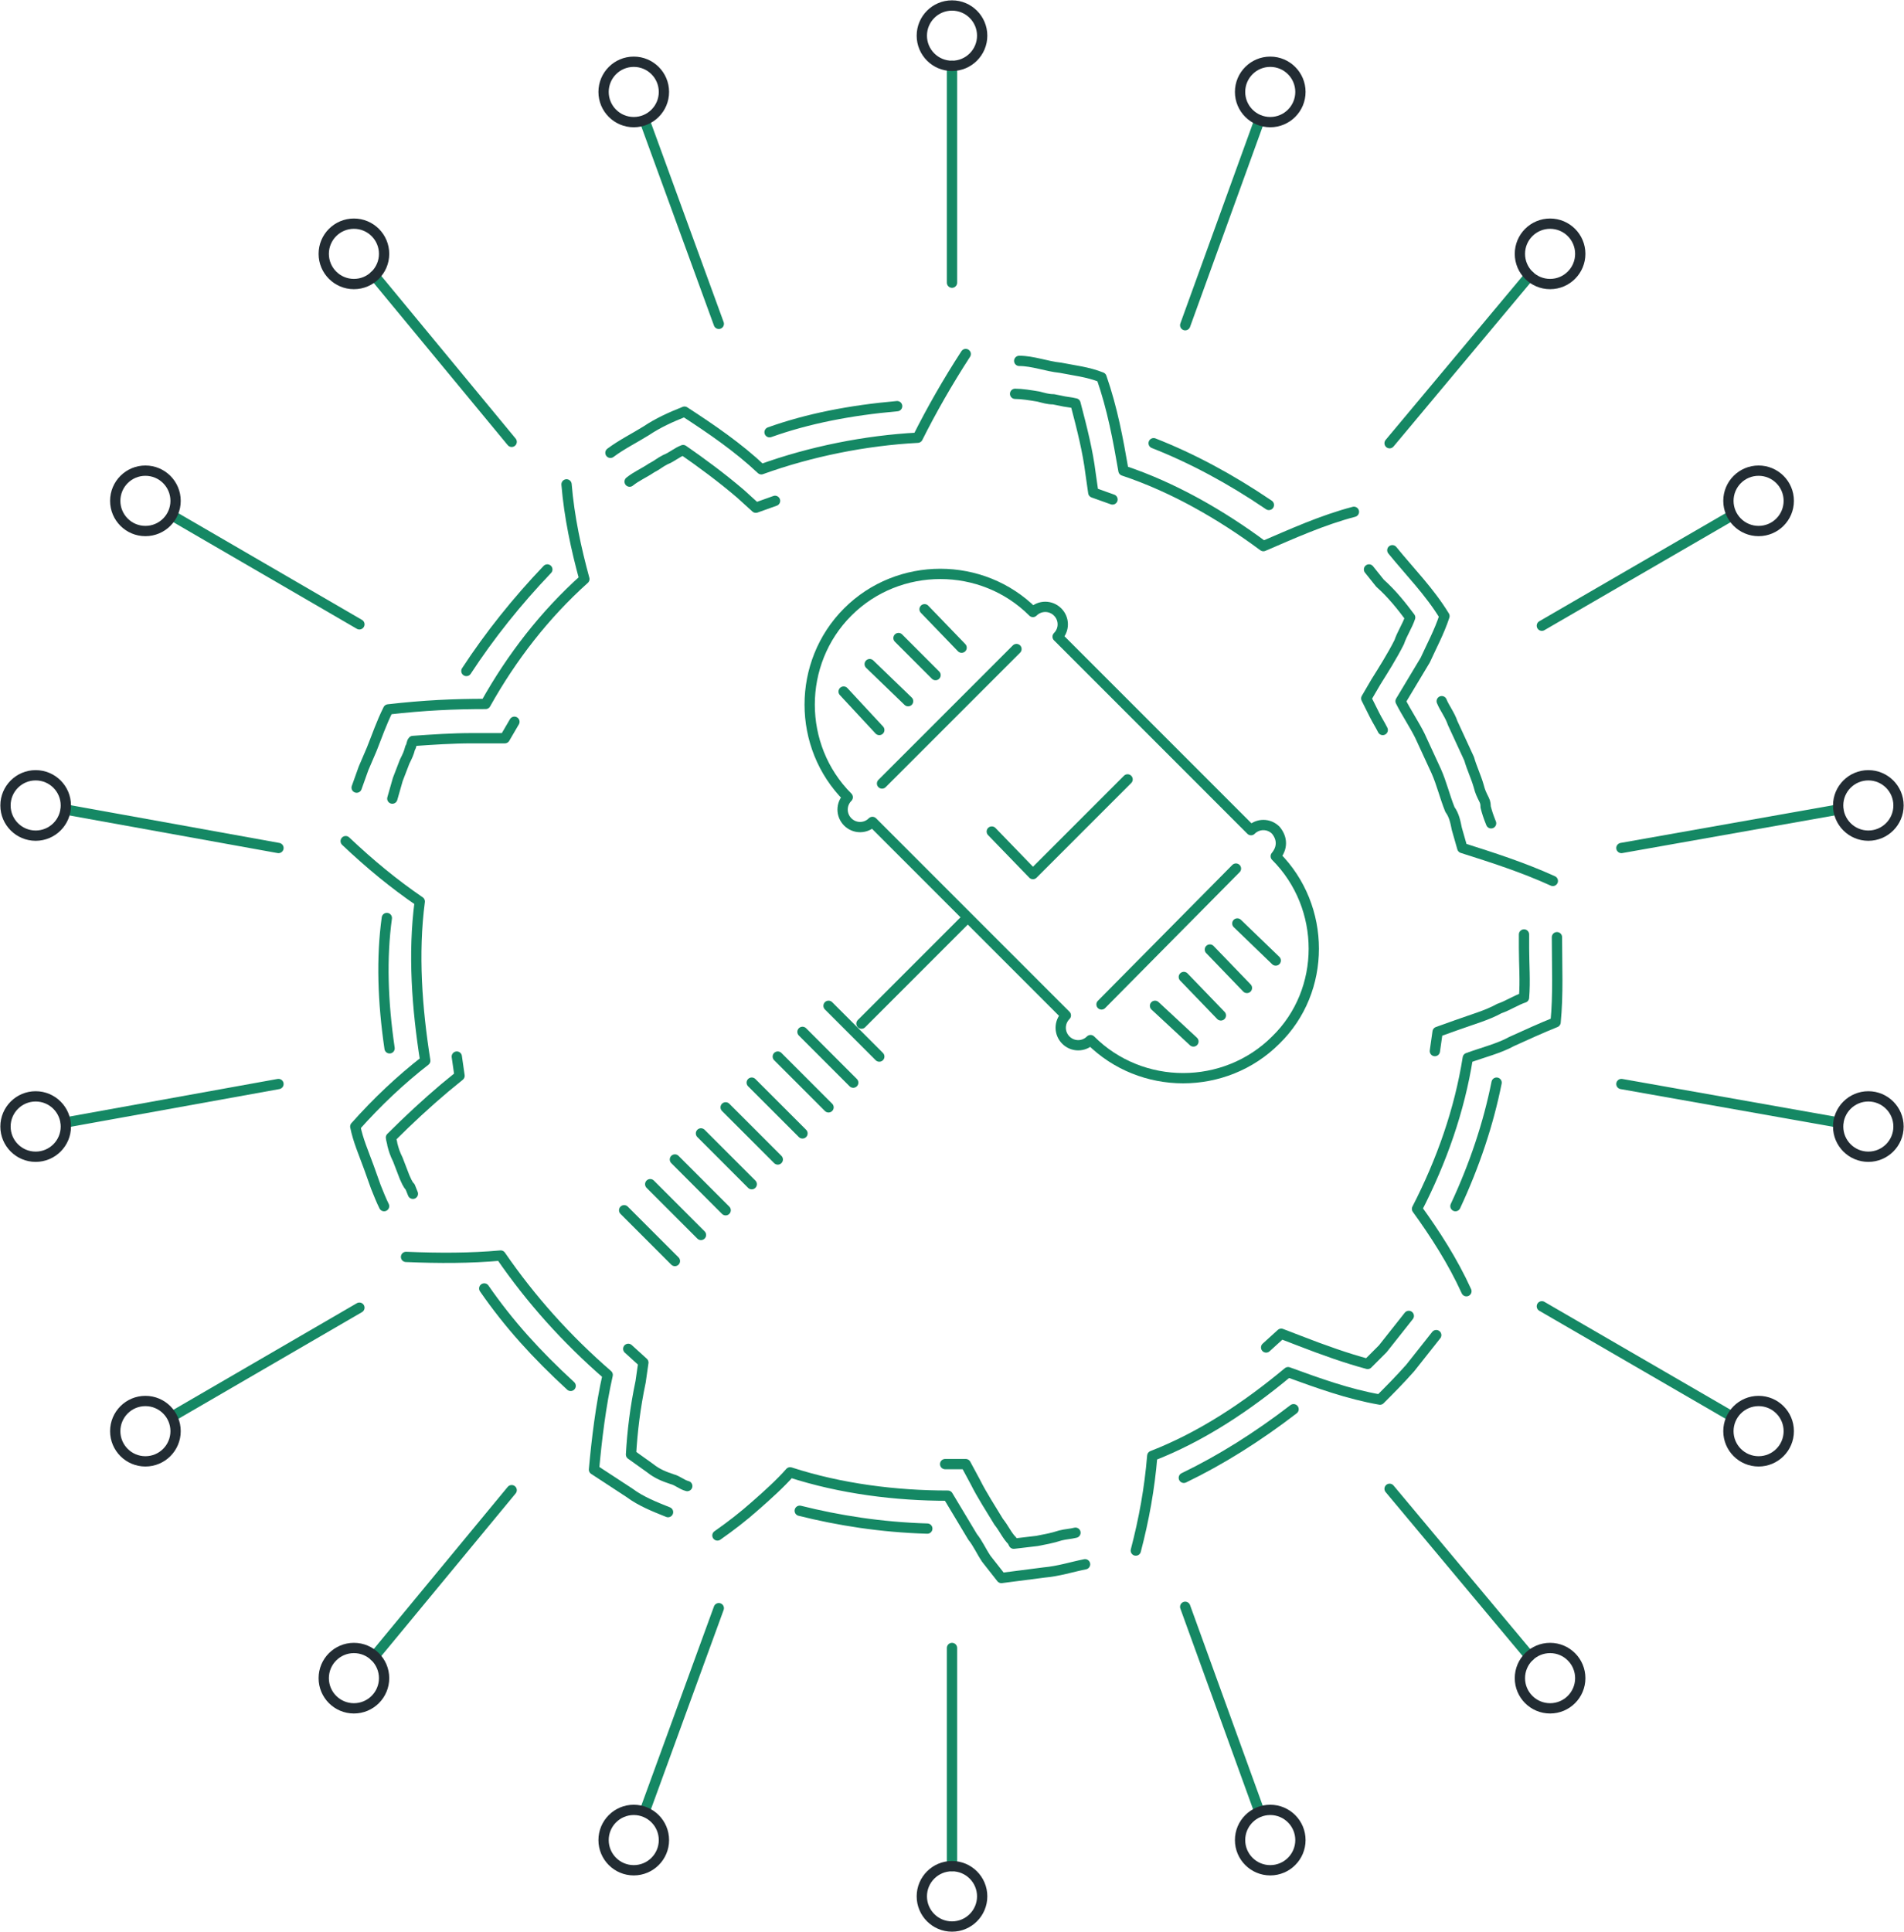 <?xml version="1.0" encoding="UTF-8" standalone="no"?> <svg xmlns:xlink="http://www.w3.org/1999/xlink" xmlns="http://www.w3.org/2000/svg" xmlns:svg="http://www.w3.org/2000/svg" xmlns:ns="&#38;ns_ai;" version="1.1" id="Layer_1" x="0px" y="0px" viewBox="0 0 138.8 140.8" style="enable-background:new 0 0 138.8 140.8;" xml:space="preserve"><defs id="defs1878"></defs> <style type="text/css" id="style1663"> .st0{fill:none;stroke:#158864;stroke-width:0.75;stroke-linecap:round;stroke-linejoin:round;stroke-miterlimit:10;} .st1{fill:none;stroke:#222C33;stroke-width:0.75;stroke-linecap:round;stroke-linejoin:round;stroke-miterlimit:10;} </style> <switch id="switch1873"> <g ns:extraneous="self" id="g1871"> <g id="g1869"> <g id="g1755"> <g id="g1673"> <line class="st0" x1="52.4" y1="117.2" x2="47" y2="132" id="line1665"></line> <circle class="st1" cx="46.2" cy="134.1" r="2.2" id="circle1667"></circle> <line class="st0" x1="91.8" y1="8.8" x2="86.4" y2="23.7" id="line1669"></line> <circle class="st1" cx="92.6" cy="6.7" r="2.2" id="circle1671"></circle> </g> <g id="g1683"> <line class="st0" x1="37.3" y1="108.6" x2="27.3" y2="120.7" id="line1675"></line> <circle class="st1" cx="25.8" cy="122.3" r="2.2" id="circle1677"></circle> <line class="st0" x1="111.5" y1="20.1" x2="101.3" y2="32.3" id="line1679"></line> <circle class="st1" cx="113" cy="18.5" r="2.2" id="circle1681"></circle> </g> <g id="g1693"> <line class="st0" x1="26.2" y1="95.3" x2="12.6" y2="103.2" id="line1685"></line> <circle class="st1" cx="10.6" cy="104.3" r="2.2" id="circle1687"></circle> <line class="st0" x1="126.2" y1="37.6" x2="112.4" y2="45.6" id="line1689"></line> <circle class="st1" cx="128.2" cy="36.5" r="2.2" id="circle1691"></circle> </g> <g id="g1703"> <line class="st0" x1="20.3" y1="79" x2="4.8" y2="81.8" id="line1695"></line> <circle class="st1" cx="2.6" cy="82.1" r="2.2" id="circle1697"></circle> <line class="st0" x1="134" y1="59" x2="118.2" y2="61.8" id="line1699"></line> <circle class="st1" cx="136.2" cy="58.7" r="2.2" id="circle1701"></circle> </g> <g id="g1713"> <line class="st0" x1="20.3" y1="61.8" x2="4.8" y2="59" id="line1705"></line> <circle class="st1" cx="2.6" cy="58.7" r="2.2" id="circle1707"></circle> <line class="st0" x1="134" y1="81.8" x2="118.2" y2="79" id="line1709"></line> <circle class="st1" cx="136.2" cy="82.1" r="2.2" id="circle1711"></circle> </g> <g id="g1723"> <line class="st0" x1="26.2" y1="45.5" x2="12.6" y2="37.6" id="line1715"></line> <circle class="st1" cx="10.6" cy="36.5" r="2.2" id="circle1717"></circle> <line class="st0" x1="126.2" y1="103.2" x2="112.4" y2="95.2" id="line1719"></line> <circle class="st1" cx="128.2" cy="104.3" r="2.2" id="circle1721"></circle> </g> <g id="g1733"> <line class="st0" x1="37.3" y1="32.2" x2="27.3" y2="20.1" id="line1725"></line> <circle class="st1" cx="25.8" cy="18.5" r="2.2" id="circle1727"></circle> <line class="st0" x1="111.5" y1="120.7" x2="101.3" y2="108.5" id="line1729"></line> <circle class="st1" cx="113" cy="122.3" r="2.2" id="circle1731"></circle> </g> <g id="g1743"> <line class="st0" x1="52.4" y1="23.6" x2="47" y2="8.8" id="line1735"></line> <circle class="st1" cx="46.2" cy="6.7" r="2.2" id="circle1737"></circle> <line class="st0" x1="91.8" y1="132" x2="86.4" y2="117.1" id="line1739"></line> <circle class="st1" cx="92.6" cy="134.1" r="2.2" id="circle1741"></circle> </g> <g id="g1753"> <line class="st0" x1="69.4" y1="20.6" x2="69.4" y2="4.8" id="line1745"></line> <circle class="st1" cx="69.4" cy="2.6" r="2.2" id="circle1747"></circle> <line class="st0" x1="69.4" y1="136" x2="69.4" y2="120.1" id="line1749"></line> <circle class="st1" cx="69.4" cy="138.2" r="2.2" id="circle1751"></circle> </g> </g> <g id="g1811"> <path class="st0" d="M113.2,64.2c-2.2-1-4.4-1.7-6.6-2.4l-0.4-1.4c-0.1-0.5-0.2-1-0.5-1.4c-0.4-1-0.6-1.9-1-2.8l-1.2-2.6 c-0.4-0.8-1-1.7-1.4-2.5c0.6-1,1.2-2,1.8-3c0.5-1.1,1-2,1.4-3.2c-1.1-1.8-2.5-3.2-3.8-4.8" id="path1757"></path> <path class="st0" d="M105.1,51.1c0.2,0.5,0.6,1,0.8,1.6l1.2,2.6c0.2,0.7,0.5,1.3,0.7,2c0.1,0.4,0.2,0.6,0.4,1 c0.1,0.2,0.1,0.4,0.1,0.5c0.1,0.4,0.2,0.7,0.4,1.2l0,0" id="path1759"></path> <path class="st0" d="M100.8,53.2c-0.2-0.4-0.4-0.7-0.6-1.1l-0.6-1.2l0.7-1.2c0.5-0.8,1.2-1.9,1.7-2.9c0.2-0.6,0.6-1.2,0.8-1.8 c-0.6-0.8-1.3-1.7-2.2-2.5l-0.8-1" id="path1761"></path> <path class="st0" d="M98.7,37.3c-2.3,0.6-4.5,1.6-6.6,2.5c-3.1-2.3-6.6-4.3-10.2-5.5c-0.4-2.3-0.8-4.5-1.6-6.8 c-1-0.4-2-0.5-3-0.7c-1-0.1-2-0.5-3-0.5" id="path1763"></path> <path class="st0" d="M84.1,32.3c2.8,1.1,5.6,2.6,8.4,4.5" id="path1765"></path> <path class="st0" d="M81.1,36.4l-1.4-0.5l-0.2-1.4c-0.2-1.6-0.6-3.2-1.1-5.1c-0.4-0.1-0.7-0.1-1.1-0.2l-0.5-0.1 c-0.4,0-0.7-0.1-1.1-0.2c-0.6-0.1-1.2-0.2-1.7-0.2" id="path1767"></path> <path class="st0" d="M70.4,25.8c-1.3,2-2.5,4.1-3.5,6.1c-3.8,0.2-7.8,1-11.4,2.3c-1.7-1.6-3.6-2.9-5.6-4.2 c-1,0.4-1.9,0.8-2.8,1.4c-0.8,0.5-1.8,1-2.6,1.6" id="path1769"></path> <path class="st0" d="M56.1,31.5c2.8-1,5.9-1.6,9.3-1.9" id="path1771"></path> <path class="st0" d="M56.5,36.5L55.1,37L54,36c-1.4-1.2-2.9-2.3-4.2-3.2c-0.5,0.2-0.8,0.5-1.3,0.7c-0.4,0.2-0.6,0.4-1,0.6 c-0.6,0.4-1.1,0.6-1.6,1" id="path1773"></path> <path class="st0" d="M41.3,35.3c0.2,2.4,0.7,4.7,1.3,6.9c-2.9,2.6-5.3,5.7-7.2,9.1c-2.3,0-4.5,0.1-7.1,0.4 c-0.5,1-0.8,1.9-1.2,2.9L26.5,56L26,57.4" id="path1775"></path> <path class="st0" d="M34,48.9c1.7-2.6,3.7-5.1,5.9-7.4" id="path1777"></path> <path class="st0" d="M37.5,52.6l-0.7,1.2h-1.4c-0.4,0-0.6,0-1,0c-1.4,0-2.9,0.1-4.3,0.2c-0.1,0.1-0.1,0.4-0.2,0.5 c-0.1,0.4-0.2,0.6-0.4,1L29,56.8l-0.4,1.4" id="path1779"></path> <path class="st0" d="M25.2,61.3c1.8,1.7,3.5,3.1,5.4,4.4c-0.5,3.8-0.2,7.8,0.4,11.6c-1.8,1.4-3.5,3-5.1,4.8c0.2,1,0.6,1.9,1,3 l0.5,1.4c0.2,0.5,0.4,1,0.6,1.4" id="path1781"></path> <path class="st0" d="M28.4,76.4c-0.5-3.4-0.6-6.6-0.2-9.5" id="path1783"></path> <path class="st0" d="M33.3,77l0.2,1.4l-1.1,0.9c-1.3,1.1-2.6,2.3-3.9,3.6c0,0.1,0.1,0.4,0.1,0.5c0.1,0.4,0.2,0.7,0.4,1.1 l0.5,1.3c0.1,0.2,0.2,0.5,0.4,0.7l0.2,0.5" id="path1785"></path> <path class="st0" d="M29.6,91.6c2.4,0.1,4.7,0.1,6.9-0.1c2.2,3.2,4.8,6.1,7.8,8.7c-0.5,2.2-0.8,4.7-1,6.9l2.6,1.7 c0.8,0.6,1.8,1,2.8,1.4" id="path1787"></path> <path class="st0" d="M41.6,101c-2.5-2.3-4.5-4.5-6.3-7.1" id="path1789"></path> <path class="st0" d="M45.8,98.3l1.1,1l-0.2,1.4c-0.4,1.9-0.6,3.6-0.7,5.3l1.4,1c0.5,0.4,1,0.6,1.6,0.8c0.4,0.1,0.7,0.4,1.1,0.5" id="path1791"></path> <path class="st0" d="M52.3,111.9c1-0.7,1.9-1.4,2.8-2.2c0.8-0.7,1.8-1.6,2.5-2.4c3.7,1.2,7.7,1.7,11.5,1.7c0.6,1,1.2,2,1.8,3 c0.4,0.5,0.6,1,1,1.6L73,115l3.1-0.4c1.1-0.1,2-0.4,3-0.6" id="path1793"></path> <path class="st0" d="M67.6,111.4c-3.4-0.1-6.5-0.6-9.3-1.3" id="path1795"></path> <path class="st0" d="M68.9,106.7L68.9,106.7h1.5l0.7,1.3c0.5,1,1.1,1.9,1.7,2.9c0.4,0.5,0.6,1,1,1.4l0.1,0.2l1.7-0.2 c0.5-0.1,1.1-0.2,1.7-0.4c0.4-0.1,0.7-0.1,1.1-0.2" id="path1797"></path> <path class="st0" d="M82.8,113c0.6-2.3,1-4.5,1.2-6.9c3.6-1.4,6.9-3.6,9.9-6.1c2.2,0.8,4.4,1.6,6.7,2c0.7-0.7,1.4-1.4,2.2-2.3 l1.9-2.4" id="path1799"></path> <path class="st0" d="M94.3,102.7c-2.6,2-5.3,3.7-8,5" id="path1801"></path> <path class="st0" d="M92.3,98.2l1.1-1l1.3,0.5c1.8,0.7,3.5,1.3,5,1.7c0.4-0.4,0.7-0.7,1.1-1.1l1.9-2.4" id="path1803"></path> <path class="st0" d="M106.9,94.1c-1-2.2-2.3-4.2-3.6-6c1.8-3.5,3.1-7.2,3.7-11c1.1-0.4,2.3-0.7,3.2-1.2c1.1-0.5,2.2-1,3.2-1.4 c0.2-2,0.1-4.1,0.1-6.2" id="path1805"></path> <path class="st0" d="M109.1,78.9c-0.6,3-1.6,6-3,9" id="path1807"></path> <path class="st0" d="M104.6,76.6l0.2-1.4l1.4-0.5c1.1-0.4,2.2-0.7,3.1-1.2c0.6-0.2,1.2-0.6,1.8-0.8c0.1-1.2,0-2.4,0-3.6v-1" id="path1809"></path> </g> <g id="g1867"> <g id="g1863"> <g id="g1819"> <line class="st0" x1="74.1" y1="47.3" x2="64.3" y2="57.1" id="line1813"></line> <path class="st0" d="M93,62.4L93,62.4c0.5-0.6,0.5-1.3,0-1.9c-0.5-0.5-1.3-0.5-1.8,0L77.1,46.4c0.5-0.5,0.5-1.3,0-1.8 c-0.5-0.5-1.3-0.5-1.8,0l0,0c-3.7-3.7-9.8-3.7-13.5,0s-3.7,9.8,0,13.5l0,0l0,0c-0.5,0.5-0.5,1.3,0,1.8s1.3,0.5,1.8,0l0,0 L77.7,74l0,0c-0.5,0.5-0.5,1.3,0,1.8s1.3,0.5,1.8,0l0,0l0,0c3.7,3.7,9.8,3.7,13.5,0C96.7,72.2,96.7,66.1,93,62.4z" id="path1815"></path> <line class="st0" x1="90.1" y1="63.3" x2="80.3" y2="73.2" id="line1817"></line> </g> <line class="st0" x1="70.5" y1="66.9" x2="62.8" y2="74.6" id="line1821"></line> <line class="st0" x1="60.4" y1="73.3" x2="64.1" y2="77" id="line1823"></line> <line class="st0" x1="58.5" y1="75.2" x2="62.2" y2="78.9" id="line1825"></line> <line class="st0" x1="56.7" y1="77" x2="60.4" y2="80.7" id="line1827"></line> <line class="st0" x1="54.8" y1="78.9" x2="58.5" y2="82.6" id="line1829"></line> <line class="st0" x1="52.9" y1="80.7" x2="56.7" y2="84.5" id="line1831"></line> <line class="st0" x1="51.1" y1="82.6" x2="54.8" y2="86.3" id="line1833"></line> <line class="st0" x1="49.2" y1="84.5" x2="52.9" y2="88.2" id="line1835"></line> <line class="st0" x1="47.4" y1="86.3" x2="51.1" y2="90" id="line1837"></line> <line class="st0" x1="45.5" y1="88.2" x2="49.2" y2="91.9" id="line1839"></line> <g id="g1861"> <g id="g1849"> <line class="st0" x1="93" y1="70" x2="90.2" y2="67.3" id="line1841"></line> <line class="st0" x1="90.9" y1="72" x2="88.2" y2="69.2" id="line1843"></line> <line class="st0" x1="89" y1="74" x2="86.3" y2="71.2" id="line1845"></line> <line class="st0" x1="87" y1="75.9" x2="84.2" y2="73.3" id="line1847"></line> </g> <g id="g1859"> <line class="st0" x1="70.1" y1="47.2" x2="67.4" y2="44.4" id="line1851"></line> <line class="st0" x1="68.2" y1="49.2" x2="65.5" y2="46.5" id="line1853"></line> <line class="st0" x1="66.2" y1="51.1" x2="63.4" y2="48.4" id="line1855"></line> <line class="st0" x1="64.1" y1="53.2" x2="61.5" y2="50.4" id="line1857"></line> </g> </g> </g> <polyline class="st0" points="72.3,60.6 75.3,63.7 82.2,56.8 " id="polyline1865"></polyline> </g> </g> </g> </switch> </svg> 
